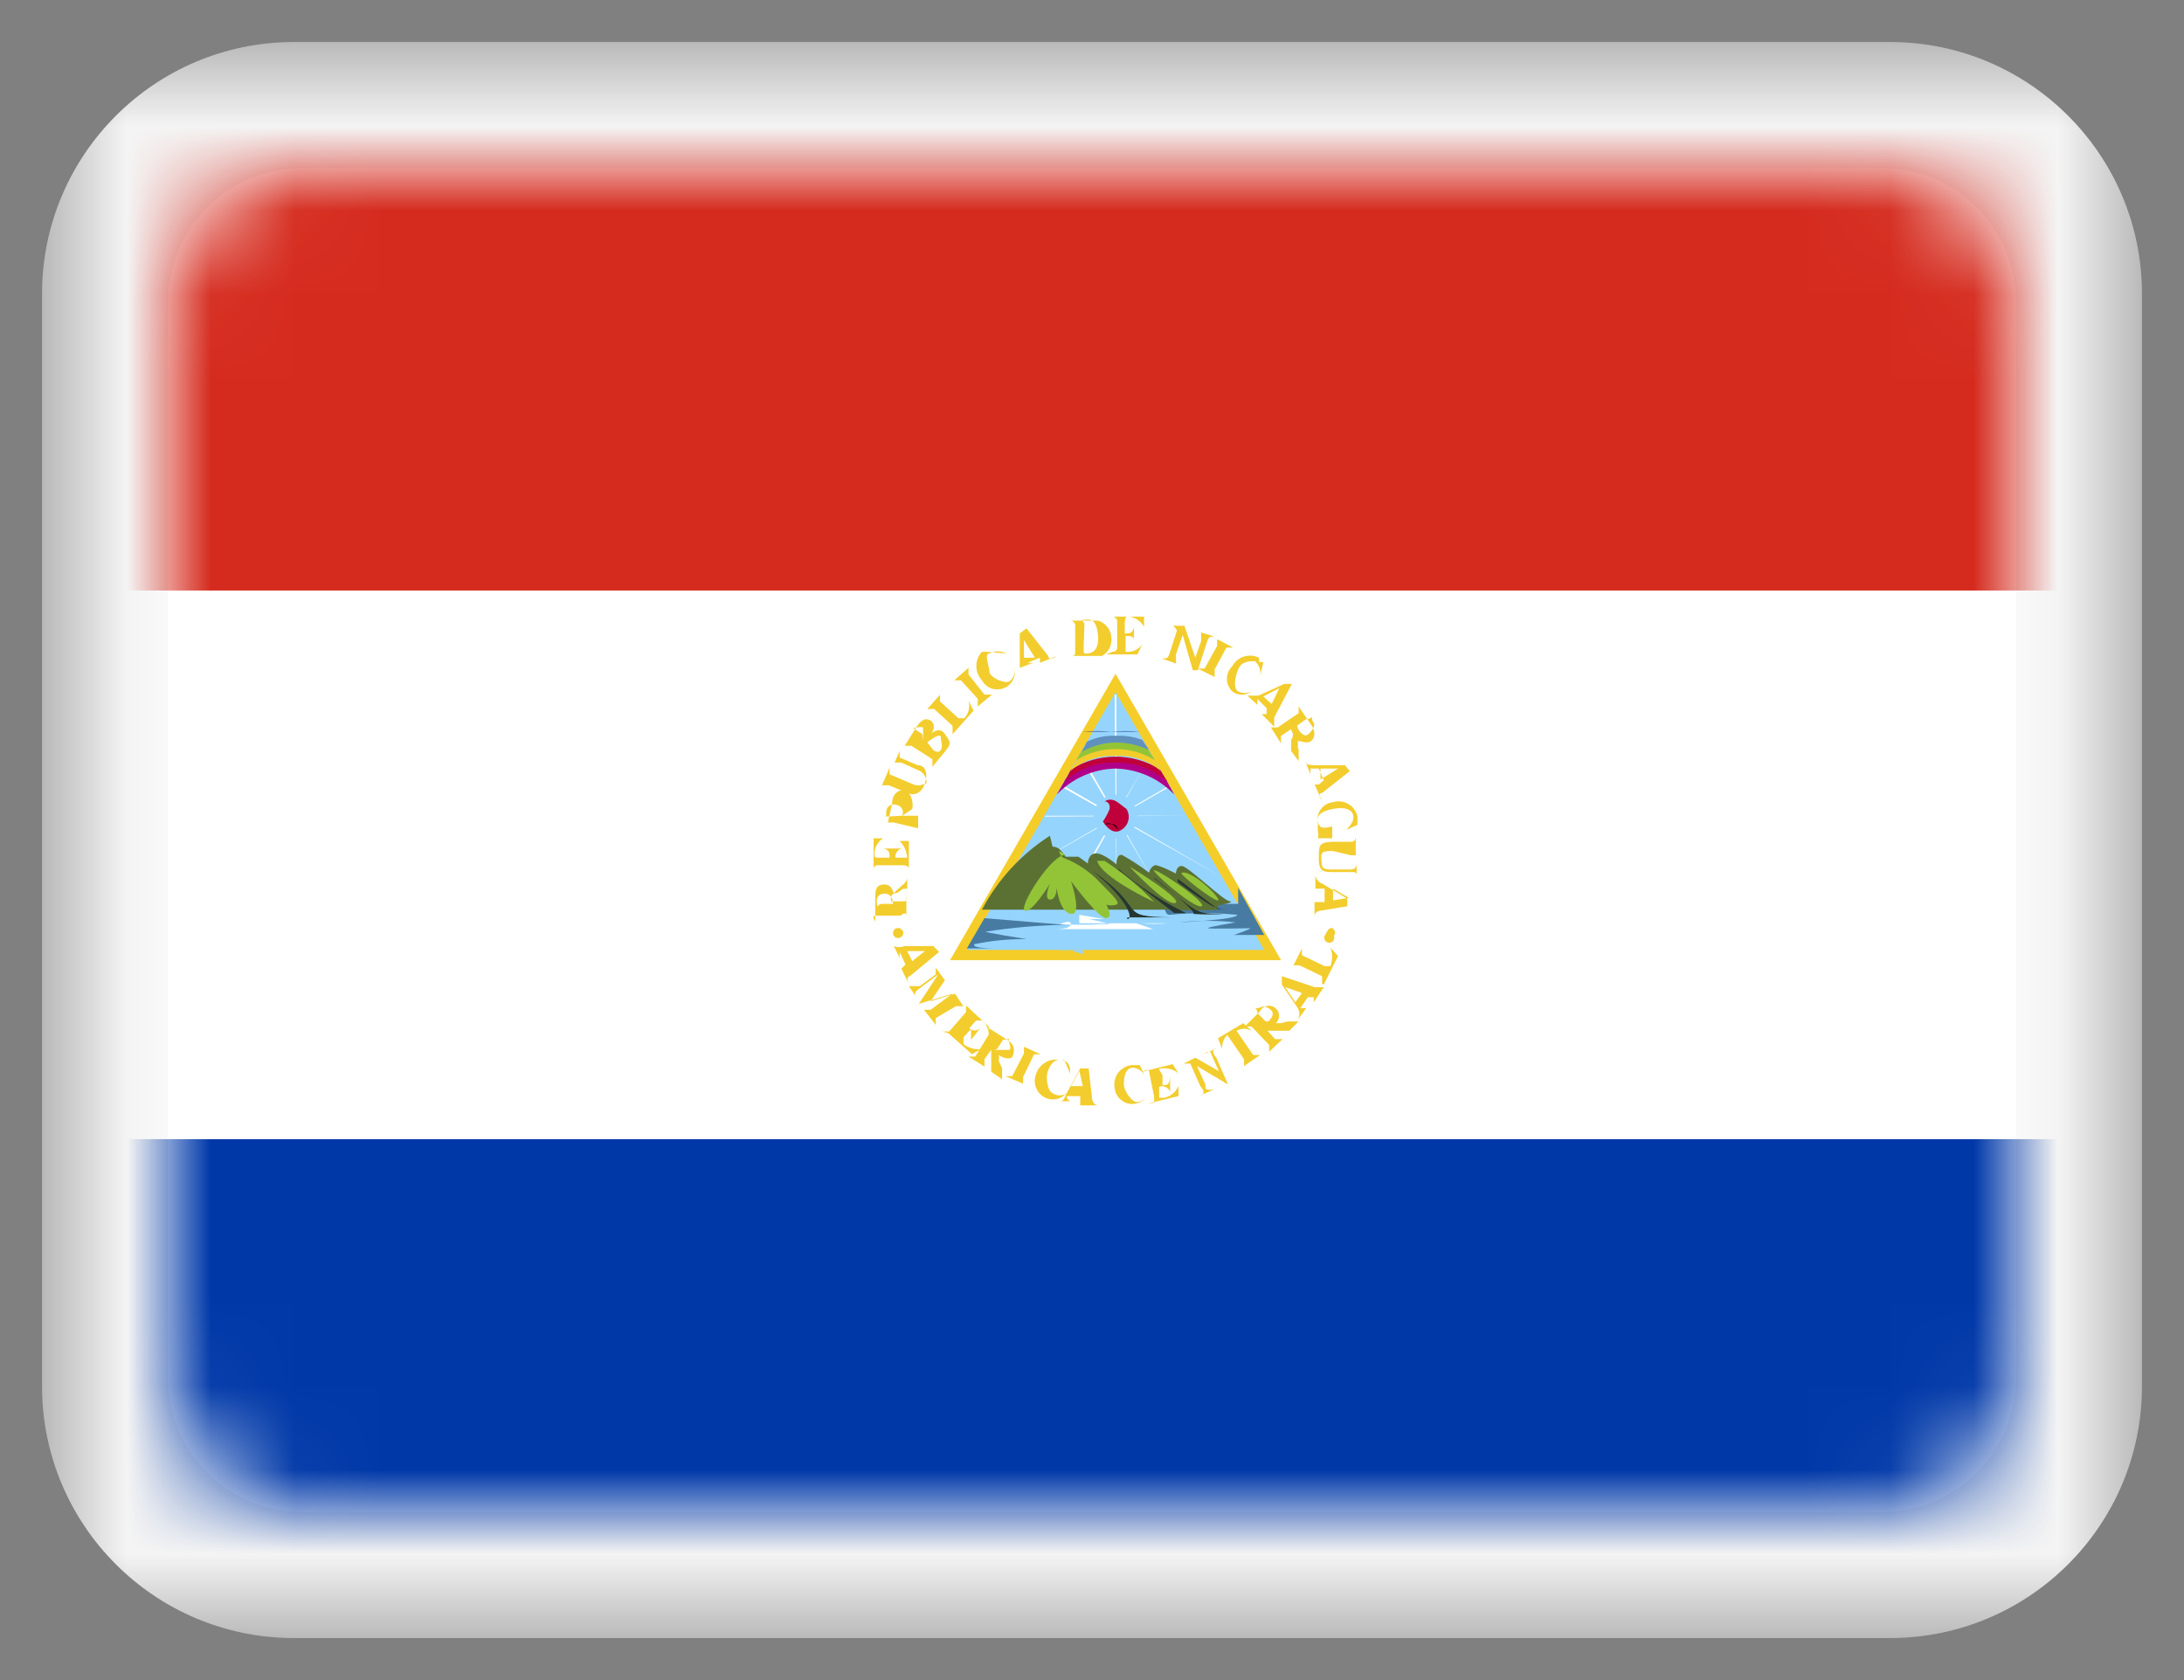 <svg width="26" height="20" viewBox="0 0 26 20" fill="none" xmlns="http://www.w3.org/2000/svg">
<rect x="0" y="0" width="26" height="20" fill="#808080" stroke="none"/>
<g clip-path="url(#clip0_886_22080)">
<mask id="mask0_886_22080" style="mask-type:luminance" maskUnits="userSpaceOnUse" x="0" y="0" width="26" height="20">
<path d="M25.5 0.5H0.5V19.5H25.5V0.5Z" fill="white"/>
</mask>
<g mask="url(#mask0_886_22080)">
<path d="M22.5 0.5H3.5C1.843 0.5 0.5 1.843 0.5 3.5V16.5C0.5 18.157 1.843 19.5 3.5 19.5H22.5C24.157 19.5 25.5 18.157 25.5 16.5V3.5C25.5 1.843 24.157 0.5 22.5 0.5Z" fill="#F4F4F4"/>
<path d="M22.4 2H3.6C2.716 2 2 2.716 2 3.6V16.4C2 17.284 2.716 18 3.6 18H22.4C23.284 18 24 17.284 24 16.4V3.6C24 2.716 23.284 2 22.4 2Z" fill="white"/>
<mask id="mask1_886_22080" style="mask-type:luminance" maskUnits="userSpaceOnUse" x="2" y="2" width="22" height="16">
<path d="M22.4 2H3.6C2.716 2 2 2.716 2 3.6V16.4C2 17.284 2.716 18 3.6 18H22.4C23.284 18 24 17.284 24 16.4V3.6C24 2.716 23.284 2 22.4 2Z" fill="white"/>
</mask>
<g mask="url(#mask1_886_22080)">
<path d="M30.06 13.551H-3.5V20.081H30.06V13.551Z" fill="#0038A8"/>
<path d="M30.06 0.5H-3.5V7.03H30.06V0.5Z" fill="#D52B1E"/>
<path d="M30.06 7.031H-3.5V13.561H30.06V7.031Z" fill="white"/>
<path d="M11.31 11.43L13.28 8.02L15.251 11.43H11.31Z" fill="#F5CD28"/>
<path d="M11.51 11.308L13.28 8.238L15.05 11.308H11.51Z" fill="#95D4FD"/>
<path d="M11.861 11.031H11.79H11.96C11.928 11.04 11.893 11.04 11.861 11.031Z" fill="#95D4FD"/>
<path d="M11.739 11.25H11.69L11.759 11.19C11.774 11.183 11.789 11.18 11.805 11.18C11.82 11.18 11.836 11.183 11.85 11.19H11.909C11.93 11.2 11.952 11.205 11.975 11.205C11.997 11.205 12.019 11.2 12.04 11.19H12.09C12.066 11.203 12.041 11.209 12.014 11.209C11.988 11.209 11.963 11.203 11.94 11.19H11.739C11.739 11.19 11.739 11.19 11.739 11.24V11.25Z" fill="#95D4FD"/>
<path d="M12.04 11.289H11.9H11.74H11.86C11.882 11.278 11.906 11.273 11.93 11.273C11.954 11.273 11.978 11.278 12 11.289H12.04Z" fill="#95D4FD"/>
<path d="M12.53 11.019C12.46 11.019 12.44 11.019 12.43 10.929C12.412 10.922 12.394 10.918 12.375 10.918C12.356 10.918 12.337 10.922 12.32 10.929C12.342 10.919 12.366 10.914 12.39 10.914C12.414 10.914 12.438 10.919 12.46 10.929C12.46 10.999 12.46 11.009 12.55 11.009H12.47L12.53 11.019Z" fill="#95D4FD"/>
<path d="M12.42 11.198C12.42 11.198 12.42 11.198 12.48 11.138C12.504 11.124 12.532 11.117 12.56 11.117C12.588 11.117 12.616 11.124 12.64 11.138C12.7 11.188 12.72 11.198 12.77 11.198H12.9C12.9 11.198 12.9 11.198 12.85 11.198H12.74C12.694 11.193 12.652 11.172 12.62 11.138C12.6 11.122 12.575 11.113 12.55 11.113C12.524 11.113 12.5 11.122 12.48 11.138V11.198H12.42Z" fill="#95D4FD"/>
<path d="M12.74 11.309C12.698 11.32 12.653 11.32 12.61 11.309H12.67C12.71 11.319 12.751 11.319 12.79 11.309H12.89C12.892 11.325 12.892 11.342 12.89 11.359L12.74 11.309Z" fill="#95D4FD"/>
<path d="M13.2 10.962C13.151 10.952 13.1 10.952 13.05 10.962H12.99C13.05 10.95 13.111 10.95 13.17 10.962H13.33H13.16H13.2Z" fill="#95D4FD"/>
<path d="M13.28 11.159C13.232 11.159 13.185 11.141 13.15 11.109C13.111 11.082 13.066 11.064 13.02 11.059H12.97C13.028 11.061 13.084 11.082 13.13 11.119H13.24H13.31H13.26L13.28 11.159Z" fill="#95D4FD"/>
<path d="M13.36 11.242H13.23C13.214 11.231 13.195 11.225 13.175 11.225C13.155 11.225 13.136 11.231 13.12 11.242C13.12 11.242 13.21 11.181 13.26 11.242H13.41H13.47H13.54H13.59C13.59 11.242 13.59 11.242 13.52 11.242H13.47H13.36Z" fill="#95D4FD"/>
<path d="M13.79 11.039C13.808 11.035 13.825 11.027 13.839 11.014C13.853 11.002 13.864 10.987 13.87 10.969C13.916 10.958 13.964 10.958 14.01 10.969H13.88C13.88 11.029 13.81 11.059 13.76 11.069L13.79 11.039Z" fill="#95D4FD"/>
<path d="M13.841 11.231H13.92C13.926 11.225 13.933 11.22 13.941 11.216C13.948 11.213 13.957 11.211 13.966 11.211C13.974 11.211 13.982 11.213 13.99 11.216C13.998 11.22 14.005 11.225 14.011 11.231C14.011 11.231 14.08 11.171 14.11 11.121C14.11 11.152 14.1 11.182 14.082 11.207C14.065 11.232 14.04 11.251 14.011 11.261H13.95C13.95 11.261 13.95 11.261 13.9 11.261C13.871 11.255 13.84 11.255 13.81 11.261L13.841 11.231Z" fill="#95D4FD"/>
<path d="M13.98 11.1C13.995 11.093 14.01 11.09 14.025 11.09C14.041 11.09 14.056 11.093 14.07 11.1C14.07 11.1 14.13 11.1 14.15 11.1C14.171 11.1 14.101 11.1 14.081 11.1C14.055 11.09 14.026 11.09 14.001 11.1H13.98Z" fill="#95D4FD"/>
<path d="M14.23 11.231C14.228 11.194 14.228 11.157 14.23 11.121C14.259 11.111 14.291 11.111 14.32 11.121C14.347 11.137 14.368 11.161 14.38 11.191H14.44H14.5C14.488 11.199 14.474 11.203 14.46 11.203C14.446 11.203 14.432 11.199 14.42 11.191H14.36C14.349 11.167 14.331 11.146 14.31 11.131H14.25C14.25 11.131 14.25 11.221 14.25 11.231H14.23Z" fill="#95D4FD"/>
<path d="M14.52 11.04C14.52 10.97 14.46 10.93 14.42 10.92C14.427 10.943 14.427 10.967 14.42 10.99C14.424 10.964 14.424 10.937 14.42 10.91C14.448 10.912 14.475 10.922 14.497 10.94C14.518 10.958 14.534 10.983 14.54 11.01C14.59 11.01 14.62 11.01 14.65 11.01C14.68 11.01 14.59 11.07 14.53 11.07L14.52 11.04Z" fill="#95D4FD"/>
<path d="M14.89 11.199C14.878 11.206 14.864 11.21 14.85 11.21C14.836 11.21 14.822 11.206 14.81 11.199H14.75C14.75 11.199 14.75 11.199 14.68 11.199C14.68 11.199 14.68 11.109 14.76 11.109H14.82V11.169L14.89 11.199Z" fill="#95D4FD"/>
<path d="M13.63 11.25C13.671 11.221 13.705 11.184 13.73 11.14C13.756 11.13 13.784 11.13 13.81 11.14H13.9C13.886 11.148 13.871 11.152 13.855 11.152C13.839 11.152 13.823 11.148 13.81 11.14H13.74C13.74 11.19 13.74 11.21 13.66 11.24H13.59L13.63 11.25Z" fill="#95D4FD"/>
<path d="M12.11 11.04C12.11 11.04 12.11 11.04 12.19 10.98C12.27 10.92 12.24 10.98 12.26 10.98H12.18H12.11V11.04Z" fill="#95D4FD"/>
<path d="M13.29 10.62L13.27 8.27H13.29V10.62Z" fill="white"/>
<path d="M12.44 9.721V9.711H14.13L12.44 9.721Z" fill="white"/>
<path d="M14.549 10.442L12.649 9.372L12.659 9.352L14.549 10.442Z" fill="white"/>
<path d="M12.01 10.462L13.92 9.352L13.93 9.362L12.01 10.462Z" fill="white"/>
<path d="M12.91 10.391L12.89 10.381L13.61 9.141L12.91 10.391Z" fill="white"/>
<path d="M13.73 10.482L12.92 9.112L12.94 9.102L13.73 10.482Z" fill="white"/>
<path d="M13.54 9.721C13.54 9.79 13.512 9.856 13.463 9.905C13.415 9.954 13.348 9.981 13.28 9.981C13.211 9.981 13.144 9.954 13.096 9.905C13.047 9.856 13.02 9.79 13.02 9.721C13.02 9.652 13.047 9.586 13.096 9.537C13.144 9.488 13.211 9.461 13.28 9.461C13.348 9.461 13.415 9.488 13.463 9.537C13.512 9.586 13.54 9.652 13.54 9.721Z" fill="#95D4FD"/>
<path d="M14.74 10.76H13.86C13.86 10.76 13.86 10.89 13.92 10.89C14.19 10.864 14.461 10.864 14.73 10.89C14.73 10.95 14.03 10.98 14.03 10.98C14.256 10.956 14.484 10.956 14.71 10.98C14.71 10.98 14.35 11.04 14.38 11.05C14.41 11.06 14.84 11.05 14.88 11.05C14.92 11.05 14.69 11.13 14.69 11.13H15.05L14.74 10.57V10.76Z" fill="#487BA2"/>
<path d="M13.15 9.539C13.15 9.539 13.22 9.539 13.21 9.629C13.189 9.682 13.162 9.733 13.13 9.779C13.13 9.779 13.23 9.959 13.35 9.879C13.37 9.867 13.388 9.851 13.402 9.831C13.417 9.812 13.427 9.79 13.432 9.767C13.438 9.744 13.439 9.719 13.435 9.696C13.431 9.672 13.423 9.65 13.41 9.629C13.32 9.569 13.26 9.479 13.15 9.539Z" fill="#C0003B"/>
<path d="M13.319 9.89C13.298 9.859 13.271 9.832 13.239 9.81C13.225 9.804 13.21 9.801 13.194 9.801C13.179 9.801 13.164 9.804 13.149 9.81C13.149 9.81 13.219 9.81 13.249 9.81C13.279 9.81 13.319 9.87 13.319 9.9V9.89Z" fill="black"/>
<path d="M12.53 10.079C12.63 10.079 12.659 10.179 12.69 10.199H12.84L12.95 10.279C12.95 10.279 12.95 10.169 13.04 10.159C13.13 10.149 13.29 10.289 13.29 10.289C13.29 10.289 13.29 10.159 13.36 10.179C13.471 10.241 13.578 10.311 13.68 10.389C13.683 10.37 13.691 10.351 13.703 10.335C13.715 10.32 13.731 10.307 13.749 10.299C13.809 10.299 13.999 10.399 13.999 10.399C13.999 10.399 13.999 10.309 14.069 10.309C14.139 10.309 14.559 10.719 14.639 10.729C14.72 10.739 14.499 10.779 14.499 10.779C14.499 10.779 14.499 10.779 14.499 10.829C14.32 10.839 14.139 10.839 13.96 10.829H11.69C11.879 10.471 12.158 10.167 12.499 9.949L12.53 10.079Z" fill="#5B7133"/>
<path d="M13.42 10.941C13.5 10.941 13.42 10.701 13.01 10.371C13.69 10.841 13.26 10.911 13.96 10.921H13.42V10.941Z" fill="#263732"/>
<path d="M13.31 10.35L13.98 10.87H14.12C13.83 10.727 13.558 10.549 13.31 10.34V10.35Z" fill="#263732"/>
<path d="M13.74 10.449C13.74 10.449 14.29 10.879 14.2 10.879C14.323 10.888 14.447 10.888 14.57 10.879C14.21 10.879 14.29 10.879 13.74 10.459V10.449Z" fill="#263732"/>
<path d="M14.02 10.461L14.499 10.821H14.62C14.47 10.821 14.45 10.821 14.02 10.501V10.461Z" fill="#263732"/>
<path d="M12.61 10.129C12.61 10.129 12.61 10.199 12.68 10.219C12.817 10.275 12.942 10.357 13.05 10.459C13.17 10.589 13.36 10.749 13.29 10.769C13.22 10.789 13.17 10.769 13.17 10.769C13.17 10.769 13.26 10.919 13.17 10.929C13.08 10.939 12.75 10.489 12.75 10.489C12.75 10.489 12.89 10.899 12.75 10.879C12.61 10.859 12.58 10.569 12.58 10.569C12.58 10.569 12.58 10.709 12.5 10.709C12.42 10.709 12.5 10.519 12.5 10.519C12.5 10.519 12.28 10.879 12.2 10.839C12.12 10.799 12.53 10.149 12.69 10.179L12.61 10.129Z" fill="#93C438"/>
<path d="M13.06 10.248C13.06 10.248 13.06 10.248 13.15 10.248C13.365 10.388 13.563 10.553 13.741 10.738C13.741 10.738 13.091 10.438 13.06 10.238V10.248Z" fill="#93C438"/>
<path d="M13.45 10.32C13.45 10.32 13.88 10.78 13.99 10.75C14.1 10.72 13.48 10.33 13.45 10.32Z" fill="#93C438"/>
<path d="M13.74 10.359C13.69 10.359 14.2 10.809 14.3 10.789C14.4 10.769 13.82 10.369 13.74 10.359Z" fill="#93C438"/>
<path d="M14.07 10.389C14.01 10.389 14.45 10.729 14.5 10.719C14.55 10.709 14.2 10.358 14.07 10.389Z" fill="#93C438"/>
<path d="M12.58 9.459C12.671 9.364 12.779 9.287 12.899 9.234C13.019 9.181 13.149 9.152 13.28 9.149C13.412 9.152 13.541 9.181 13.661 9.234C13.781 9.287 13.889 9.364 13.98 9.459L13.88 9.279C13.714 9.134 13.501 9.055 13.28 9.059C13.064 9.053 12.854 9.128 12.69 9.269L12.58 9.459Z" fill="#B0008A"/>
<path d="M13.81 9.16C13.651 9.06 13.467 9.008 13.28 9.008C13.092 9.008 12.909 9.06 12.75 9.16L12.67 9.31C12.751 9.232 12.847 9.172 12.951 9.132C13.056 9.093 13.168 9.075 13.28 9.08C13.509 9.072 13.732 9.155 13.9 9.31L13.81 9.16Z" fill="#C0003B"/>
<path d="M13.74 9.029C13.604 8.94 13.443 8.895 13.28 8.899C13.124 8.892 12.971 8.934 12.84 9.019L12.74 9.179C12.892 9.054 13.084 8.99 13.28 8.999C13.477 8.987 13.67 9.052 13.82 9.179L13.74 9.029Z" fill="#F3CD2D"/>
<path d="M13.66 8.911L13.75 9.051C13.609 8.963 13.447 8.917 13.28 8.917C13.114 8.917 12.951 8.963 12.81 9.051L12.9 8.901C13.015 8.834 13.148 8.802 13.28 8.811C13.413 8.8 13.546 8.831 13.66 8.901V8.911Z" fill="#93C438"/>
<path d="M13.6 8.809L13.68 8.929C13.555 8.87 13.418 8.839 13.28 8.839C13.139 8.842 13.002 8.88 12.88 8.949L12.94 8.829C13.046 8.778 13.162 8.754 13.28 8.759C13.389 8.753 13.498 8.77 13.6 8.809Z" fill="#6091BE"/>
<path d="M13.57 8.71C13.457 8.701 13.343 8.701 13.23 8.71C13.117 8.701 13.003 8.701 12.89 8.71H12.95H13.52H13.57Z" fill="#2F4791"/>
<path d="M12.849 10.991H13.739C13.739 10.991 13.579 10.991 13.589 10.991C13.692 11.001 13.796 11.001 13.899 10.991H13.709H13.789H13.619C13.619 10.991 13.839 10.991 13.829 10.991C13.819 10.991 13.529 10.991 13.529 10.991L13.729 11.061H12.569C12.569 11.061 12.749 11.061 12.749 11.001C12.749 10.941 12.619 11.001 12.619 11.001C12.786 11.011 12.953 11.011 13.119 11.001H13.019C13.019 11.001 13.209 11.001 13.219 11.001C13.229 11.001 12.969 10.941 12.969 10.941C12.969 10.941 13.119 10.941 13.139 10.941C13.159 10.941 12.849 10.891 12.849 10.891V10.991Z" fill="white"/>
<path d="M12.68 11.01C12.365 11.014 12.051 11.041 11.74 11.09C11.66 11.09 12.22 11.18 12.22 11.18C12.012 11.177 11.804 11.197 11.6 11.24C11.55 11.3 11.94 11.29 11.94 11.29H11.51L11.72 10.93L12.68 11.01Z" fill="#487BA2"/>
<path d="M10.74 11.072C10.749 11.081 10.754 11.094 10.754 11.107C10.754 11.12 10.749 11.133 10.74 11.142C10.732 11.152 10.722 11.16 10.71 11.164C10.698 11.168 10.685 11.168 10.672 11.164C10.66 11.16 10.65 11.152 10.642 11.142C10.635 11.132 10.631 11.12 10.631 11.107C10.631 11.094 10.635 11.082 10.642 11.072C10.65 11.061 10.66 11.054 10.672 11.05C10.685 11.046 10.698 11.046 10.71 11.05C10.722 11.054 10.732 11.062 10.74 11.072Z" fill="#F3CD2D"/>
<path d="M10.83 11.622C10.83 11.622 10.77 11.622 10.83 11.732L10.73 11.532L10.78 11.482L10.71 11.332C10.71 11.332 10.71 11.332 10.71 11.402L10.64 11.262C10.66 11.271 10.682 11.275 10.705 11.275C10.727 11.275 10.749 11.271 10.77 11.262H11.11L11.18 11.332L10.83 11.622ZM11.01 11.322H10.8L10.86 11.442L11.01 11.322Z" fill="#F3CD2D"/>
<path d="M11.139 12.12C11.139 12.12 11.139 12.12 11.139 12.2L10.999 12.02C10.999 12.02 11.049 12.02 11.079 12.02L11.339 11.829L10.939 11.95L11.169 11.6L10.969 11.749C10.889 11.809 10.879 11.819 10.909 11.87L10.819 11.739C10.819 11.739 10.869 11.739 10.949 11.739L11.139 11.6C11.139 11.6 11.139 11.6 11.139 11.52L11.249 11.669L11.079 11.919L11.369 11.829L11.469 11.979C11.469 11.979 11.469 11.979 11.379 11.979L11.139 12.12Z" fill="#F3CD2D"/>
<path d="M11.22 12.279C11.22 12.279 11.27 12.279 11.3 12.279L11.5 12.049C11.5 12.049 11.5 12.049 11.5 11.969L11.77 12.219V12.339C11.772 12.304 11.767 12.269 11.755 12.236C11.743 12.204 11.724 12.174 11.7 12.149C11.7 12.149 11.7 12.149 11.62 12.149L11.54 12.239C11.548 12.248 11.558 12.255 11.569 12.259C11.581 12.264 11.592 12.267 11.605 12.267C11.617 12.267 11.629 12.264 11.64 12.259C11.651 12.255 11.661 12.248 11.67 12.239L11.56 12.379C11.56 12.329 11.56 12.289 11.56 12.249L11.47 12.349C11.47 12.349 11.47 12.349 11.47 12.429C11.529 12.475 11.604 12.497 11.68 12.489L11.57 12.549L11.29 12.299L11.22 12.279Z" fill="#F3CD2D"/>
<path d="M11.93 12.718C11.93 12.718 11.93 12.818 11.93 12.848L11.8 12.758V12.618C11.8 12.528 11.8 12.508 11.8 12.498L11.72 12.608C11.72 12.608 11.72 12.668 11.72 12.698L11.53 12.578C11.53 12.578 11.53 12.578 11.61 12.578L11.77 12.318C11.77 12.318 11.77 12.268 11.77 12.238L11.99 12.378C12.023 12.394 12.048 12.421 12.061 12.454C12.074 12.488 12.074 12.525 12.06 12.558C12.06 12.618 11.95 12.608 11.89 12.558C11.895 12.581 11.895 12.605 11.89 12.628L11.93 12.718ZM11.84 12.498C11.93 12.498 11.97 12.498 12.01 12.498C12.05 12.498 12.01 12.408 12.01 12.378C12.01 12.348 12.01 12.378 11.94 12.378L11.87 12.488L11.84 12.498Z" fill="#F3CD2D"/>
<path d="M12.19 12.541C12.19 12.541 12.19 12.481 12.19 12.461L12.39 12.551C12.39 12.551 12.32 12.551 12.31 12.551L12.18 12.821C12.18 12.821 12.18 12.881 12.18 12.901L11.97 12.811C11.97 12.811 12.03 12.811 12.05 12.811L12.19 12.541Z" fill="#F3CD2D"/>
<path d="M12.74 12.778C12.74 12.718 12.74 12.638 12.64 12.618C12.54 12.598 12.49 12.698 12.47 12.768C12.45 12.838 12.47 12.998 12.54 13.018C12.563 13.032 12.589 13.04 12.615 13.04C12.642 13.04 12.668 13.032 12.69 13.018C12.663 13.048 12.628 13.07 12.589 13.081C12.55 13.091 12.509 13.09 12.47 13.078C12.443 13.069 12.417 13.055 12.395 13.036C12.373 13.017 12.355 12.993 12.342 12.967C12.329 12.941 12.321 12.913 12.319 12.884C12.317 12.855 12.321 12.826 12.33 12.798C12.347 12.737 12.386 12.684 12.44 12.651C12.493 12.617 12.558 12.606 12.62 12.618H12.67L12.74 12.778Z" fill="#F3CD2D"/>
<path d="M13 13.069C13 13.069 13 13.149 13.07 13.159H12.86V13.049H12.7C12.7 13.063 12.705 13.077 12.714 13.088C12.723 13.099 12.736 13.107 12.75 13.109H12.59C12.65 13.109 12.66 13.109 12.69 13.029L12.86 12.719H12.96L13 13.069ZM12.85 12.749L12.75 12.929H12.89L12.85 12.749Z" fill="#F3CD2D"/>
<path d="M13.639 12.83C13.628 12.798 13.608 12.769 13.582 12.748C13.555 12.727 13.523 12.713 13.489 12.71C13.389 12.71 13.379 12.84 13.379 12.91C13.379 12.98 13.469 13.12 13.539 13.12C13.568 13.115 13.595 13.104 13.617 13.086C13.64 13.069 13.658 13.046 13.669 13.02C13.65 13.062 13.617 13.096 13.576 13.118C13.535 13.139 13.488 13.147 13.442 13.139C13.397 13.131 13.355 13.108 13.324 13.074C13.292 13.04 13.273 12.996 13.269 12.95C13.264 12.919 13.264 12.887 13.272 12.856C13.279 12.825 13.292 12.797 13.311 12.771C13.33 12.746 13.353 12.725 13.381 12.709C13.408 12.693 13.438 12.683 13.469 12.68H13.569L13.639 12.83Z" fill="#F3CD2D"/>
<path d="M13.74 13.128C13.74 13.128 13.74 13.128 13.74 13.058L13.68 12.758C13.68 12.758 13.68 12.708 13.6 12.758L13.96 12.668L14.03 12.778C14.003 12.756 13.973 12.739 13.941 12.729C13.908 12.719 13.874 12.715 13.84 12.718C13.78 12.718 13.79 12.718 13.84 12.798V12.918C13.9 12.918 13.92 12.918 13.93 12.818V12.998C13.925 12.985 13.918 12.974 13.909 12.964C13.9 12.954 13.889 12.946 13.877 12.941C13.865 12.935 13.852 12.932 13.839 12.931C13.825 12.931 13.812 12.933 13.8 12.938V13.068C13.8 13.068 13.8 13.068 13.86 13.068C13.897 13.06 13.932 13.043 13.962 13.019C13.991 12.994 14.014 12.963 14.03 12.928V13.048L13.66 13.138L13.74 13.128Z" fill="#F3CD2D"/>
<path d="M14.51 12.751L14.42 12.55C14.42 12.55 14.42 12.48 14.33 12.55L14.48 12.48C14.43 12.48 14.43 12.54 14.48 12.591L14.62 12.911L14.25 12.691L14.35 12.911C14.35 12.97 14.35 12.98 14.45 12.97L14.29 13.04C14.34 13.04 14.34 12.98 14.29 12.931L14.17 12.661H14.09L14.23 12.591L14.51 12.751Z" fill="#F3CD2D"/>
<path d="M14.8 12.18L14.9 12.27C14.872 12.255 14.841 12.247 14.81 12.247C14.779 12.247 14.748 12.255 14.72 12.27L14.92 12.56C14.92 12.56 14.97 12.56 15 12.56L14.81 12.69C14.81 12.69 14.81 12.69 14.81 12.61L14.61 12.32C14.588 12.342 14.571 12.368 14.561 12.398C14.55 12.427 14.547 12.459 14.55 12.49L14.5 12.36L14.8 12.18Z" fill="#F3CD2D"/>
<path d="M15.329 12.16C15.329 12.16 15.419 12.16 15.459 12.16L15.349 12.27H15.289H15.209C15.129 12.27 15.099 12.27 15.089 12.27L15.179 12.37C15.179 12.37 15.239 12.37 15.269 12.37L15.109 12.52C15.109 12.52 15.109 12.47 15.109 12.44L14.899 12.22C14.899 12.22 14.849 12.22 14.819 12.22L14.999 12.04C15.007 12.024 15.018 12.01 15.032 11.999C15.046 11.988 15.061 11.98 15.079 11.976C15.096 11.972 15.113 11.972 15.131 11.975C15.148 11.978 15.164 11.986 15.178 11.996C15.193 12.007 15.204 12.02 15.213 12.035C15.221 12.051 15.226 12.068 15.227 12.086C15.228 12.103 15.225 12.121 15.219 12.137C15.212 12.153 15.202 12.168 15.189 12.18H15.249L15.329 12.16ZM15.099 12.16C15.169 12.09 15.169 12.04 15.099 12C15.029 11.96 15.019 12 14.969 12C14.919 12 14.969 12 14.969 12.06L15.069 12.16H15.099Z" fill="#F3CD2D"/>
<path d="M15.65 11.751C15.7 11.751 15.72 11.751 15.76 11.751L15.64 11.931C15.64 11.931 15.64 11.931 15.64 11.871H15.57L15.48 12.001C15.48 12.001 15.53 12.001 15.55 12.001L15.45 12.141C15.462 12.12 15.469 12.096 15.469 12.071C15.469 12.046 15.462 12.022 15.45 12.001L15.26 11.721V11.621L15.65 11.751ZM15.3 11.751L15.42 11.931L15.5 11.821L15.3 11.751Z" fill="#F3CD2D"/>
<path d="M15.739 11.711C15.739 11.711 15.739 11.641 15.739 11.621L15.469 11.491C15.469 11.491 15.469 11.491 15.399 11.491L15.499 11.291C15.499 11.291 15.499 11.351 15.499 11.371L15.769 11.501C15.769 11.501 15.769 11.501 15.839 11.501C15.864 11.43 15.864 11.352 15.839 11.281L15.929 11.381L15.759 11.721L15.739 11.711Z" fill="#F3CD2D"/>
<path d="M15.81 11.069C15.81 11.069 15.86 11.019 15.88 11.069C15.889 11.078 15.894 11.091 15.894 11.104C15.894 11.117 15.889 11.13 15.88 11.139C15.884 11.148 15.885 11.158 15.884 11.168C15.883 11.178 15.88 11.188 15.875 11.196C15.869 11.204 15.862 11.211 15.853 11.216C15.844 11.221 15.835 11.223 15.825 11.223C15.815 11.223 15.805 11.221 15.796 11.216C15.787 11.211 15.78 11.204 15.774 11.196C15.769 11.188 15.766 11.178 15.765 11.168C15.764 11.158 15.766 11.148 15.77 11.139L15.81 11.069Z" fill="#F3CD2D"/>
<path d="M10.74 10.54C10.74 10.54 10.81 10.49 10.8 10.43V10.58H10.75L10.68 10.63C10.6 10.63 10.6 10.7 10.61 10.73H10.74C10.79 10.73 10.8 10.73 10.79 10.67V10.9C10.79 10.9 10.79 10.84 10.72 10.9H10.42C10.42 10.9 10.37 10.9 10.42 10.97V10.7C10.42 10.61 10.42 10.54 10.51 10.53C10.6 10.52 10.62 10.58 10.64 10.63L10.74 10.54ZM10.63 10.76C10.63 10.66 10.57 10.63 10.51 10.64C10.45 10.65 10.43 10.69 10.44 10.76C10.45 10.83 10.44 10.76 10.5 10.76H10.63Z" fill="#F3CD2D"/>
<path d="M10.82 10.37C10.82 10.32 10.82 10.31 10.76 10.3H10.46C10.451 10.299 10.443 10.299 10.435 10.301C10.427 10.303 10.419 10.308 10.413 10.314C10.407 10.32 10.403 10.327 10.4 10.335C10.398 10.344 10.398 10.352 10.4 10.361V9.98H10.51C10.482 10 10.458 10.025 10.441 10.054C10.423 10.084 10.413 10.117 10.41 10.15C10.41 10.21 10.41 10.21 10.47 10.21H10.59C10.59 10.15 10.59 10.12 10.52 10.101H10.74C10.715 10.105 10.693 10.119 10.678 10.14C10.663 10.16 10.657 10.185 10.66 10.21H10.74H10.8C10.795 10.135 10.763 10.064 10.71 10.011H10.82V10.39V10.37Z" fill="#F3CD2D"/>
<path d="M10.74 9.711H10.87C10.87 9.711 10.87 9.711 10.93 9.711V9.931V9.861L10.64 9.791C10.64 9.791 10.58 9.791 10.57 9.791L10.62 9.571C10.62 9.431 10.72 9.391 10.78 9.411C10.84 9.431 10.88 9.551 10.86 9.631L10.74 9.711ZM10.74 9.711C10.746 9.698 10.75 9.684 10.749 9.669C10.749 9.655 10.746 9.641 10.739 9.628C10.732 9.615 10.722 9.604 10.71 9.596C10.698 9.588 10.684 9.583 10.67 9.581C10.657 9.576 10.643 9.575 10.629 9.577C10.615 9.578 10.601 9.583 10.59 9.591C10.578 9.599 10.568 9.609 10.562 9.621C10.555 9.633 10.551 9.647 10.55 9.661C10.55 9.661 10.55 9.661 10.55 9.721L10.74 9.711Z" fill="#F3CD2D"/>
<path d="M10.85 9.328C10.95 9.377 10.99 9.328 11.02 9.328C11.05 9.328 11.02 9.198 10.93 9.168L10.73 9.078C10.73 9.078 10.67 9.078 10.65 9.078L10.71 8.938C10.71 8.988 10.71 9.008 10.71 9.018L10.92 9.108C11.02 9.108 11.05 9.207 11.01 9.328C10.97 9.447 10.88 9.477 10.8 9.438L10.58 9.348C10.58 9.348 10.52 9.348 10.5 9.348L10.59 9.138C10.59 9.138 10.59 9.197 10.59 9.217L10.85 9.328Z" fill="#F3CD2D"/>
<path d="M11.1 9.128C11.1 9.128 11.1 9.058 11.1 9.038L10.85 8.878C10.85 8.878 10.79 8.878 10.77 8.878L10.889 8.688C10.97 8.548 11.03 8.548 11.079 8.578C11.13 8.608 11.13 8.688 11.079 8.738C11.079 8.738 11.18 8.638 11.249 8.738C11.319 8.838 11.329 8.848 11.249 8.948L11.1 9.128ZM10.989 8.818C10.989 8.748 10.989 8.698 10.989 8.668C10.989 8.638 10.899 8.668 10.87 8.668L10.979 8.738L10.989 8.818ZM11.11 8.928C11.11 8.928 11.169 8.978 11.2 8.928C11.229 8.878 11.2 8.828 11.2 8.778C11.2 8.728 11.11 8.778 11.04 8.838L11.11 8.928Z" fill="#F3CD2D"/>
<path d="M11.34 8.72C11.34 8.72 11.34 8.67 11.34 8.64L11.12 8.44C11.12 8.44 11.07 8.44 11.04 8.44L11.19 8.27C11.19 8.27 11.19 8.27 11.19 8.35L11.41 8.55C11.41 8.55 11.41 8.55 11.48 8.55C11.506 8.522 11.524 8.488 11.533 8.451C11.541 8.414 11.54 8.376 11.53 8.34L11.59 8.46L11.34 8.74V8.72Z" fill="#F3CD2D"/>
<path d="M11.44 8.099C11.44 8.099 11.44 8.099 11.36 8.099L11.53 7.949C11.53 7.949 11.53 7.999 11.53 8.029L11.72 8.269C11.72 8.269 11.77 8.269 11.81 8.269L11.64 8.409C11.64 8.409 11.64 8.409 11.64 8.319L11.44 8.099Z" fill="#F3CD2D"/>
<path d="M11.98 7.779C11.949 7.763 11.915 7.754 11.88 7.754C11.845 7.754 11.81 7.763 11.78 7.779C11.71 7.779 11.78 7.939 11.78 7.999C11.78 8.059 11.96 8.149 12.02 8.109C12.042 8.092 12.059 8.069 12.07 8.042C12.081 8.016 12.084 7.987 12.08 7.959C12.089 8.008 12.08 8.059 12.055 8.102C12.03 8.145 11.991 8.178 11.944 8.195C11.897 8.211 11.846 8.211 11.799 8.194C11.753 8.176 11.714 8.143 11.69 8.099C11.647 8.053 11.623 7.992 11.623 7.929C11.623 7.866 11.647 7.805 11.69 7.759H11.74L11.98 7.779Z" fill="#F3CD2D"/>
<path d="M12.48 7.81C12.48 7.81 12.48 7.88 12.58 7.81L12.38 7.89V7.83L12.23 7.89C12.23 7.89 12.23 7.89 12.3 7.89L12.14 7.95C12.14 7.95 12.14 7.89 12.14 7.83V7.54L12.22 7.48L12.48 7.81ZM12.19 7.62V7.83H12.32L12.19 7.62Z" fill="#F3CD2D"/>
<path d="M12.74 7.808C12.79 7.808 12.8 7.808 12.8 7.748V7.448C12.8 7.448 12.8 7.388 12.74 7.388H12.96H13.07C13.114 7.4 13.154 7.426 13.182 7.462C13.211 7.498 13.228 7.542 13.23 7.588C13.236 7.631 13.228 7.675 13.209 7.715C13.189 7.754 13.158 7.786 13.12 7.808H13.01H12.8H12.74ZM12.9 7.728C12.9 7.778 12.9 7.788 12.96 7.778C13.02 7.768 13.09 7.718 13.07 7.548C13.05 7.378 12.99 7.368 12.91 7.378C12.83 7.388 12.91 7.378 12.91 7.438L12.9 7.728Z" fill="#F3CD2D"/>
<path d="M13.24 7.76C13.24 7.76 13.3 7.76 13.3 7.71V7.4C13.3 7.4 13.3 7.35 13.25 7.34H13.62V7.46C13.601 7.429 13.577 7.403 13.547 7.382C13.518 7.361 13.485 7.347 13.45 7.34C13.4 7.34 13.4 7.34 13.39 7.41V7.54C13.45 7.54 13.48 7.54 13.5 7.47V7.65C13.5 7.59 13.5 7.57 13.4 7.57V7.7V7.76C13.438 7.764 13.477 7.757 13.512 7.742C13.547 7.726 13.577 7.701 13.6 7.67L13.54 7.79H13.17L13.24 7.76Z" fill="#F3CD2D"/>
<path d="M14.23 7.829L14.3 7.629C14.3 7.579 14.3 7.549 14.3 7.529L14.46 7.579C14.4 7.579 14.39 7.579 14.37 7.639L14.26 7.979H14.2L14.08 7.559L14 7.789C14 7.849 14 7.869 14 7.899L13.83 7.839C13.89 7.839 13.9 7.839 13.92 7.789L14.01 7.509C14.006 7.496 14 7.484 13.991 7.474C13.983 7.464 13.972 7.455 13.96 7.449H14.1L14.23 7.829Z" fill="#F3CD2D"/>
<path d="M14.49 7.689C14.49 7.689 14.49 7.629 14.49 7.609L14.68 7.709C14.68 7.709 14.62 7.709 14.6 7.709L14.46 7.969C14.46 7.969 14.46 8.029 14.46 8.059L14.26 7.959C14.26 7.959 14.32 7.959 14.34 7.959L14.49 7.689Z" fill="#F3CD2D"/>
<path d="M14.999 8.061C15.008 8.027 15.007 7.991 14.996 7.957C14.986 7.924 14.966 7.894 14.94 7.871C14.87 7.871 14.78 7.871 14.739 7.971C14.7 8.071 14.68 8.191 14.739 8.231C14.764 8.243 14.792 8.25 14.819 8.25C14.847 8.25 14.875 8.243 14.899 8.231C14.866 8.256 14.826 8.27 14.784 8.27C14.743 8.27 14.703 8.256 14.669 8.231C14.649 8.211 14.634 8.188 14.623 8.162C14.612 8.136 14.606 8.109 14.606 8.081C14.606 8.053 14.612 8.025 14.623 7.999C14.634 7.974 14.649 7.95 14.669 7.931C14.699 7.876 14.749 7.834 14.809 7.816C14.869 7.797 14.934 7.802 14.989 7.831V7.881H15.04L14.999 8.061Z" fill="#F3CD2D"/>
<path d="M15.169 8.541C15.169 8.541 15.169 8.611 15.169 8.651L15.02 8.501C15.02 8.501 15.02 8.501 15.079 8.501V8.431L14.97 8.321C14.97 8.321 14.97 8.371 14.97 8.391L14.85 8.281C14.85 8.281 14.93 8.281 14.98 8.281L15.29 8.141H15.38L15.169 8.541ZM15.23 8.191L15.04 8.291L15.139 8.381L15.23 8.191Z" fill="#F3CD2D"/>
<path d="M15.46 8.93C15.46 8.98 15.46 9.02 15.46 9.06L15.37 8.94V8.88V8.81C15.42 8.73 15.37 8.71 15.37 8.68L15.25 8.76C15.25 8.76 15.25 8.81 15.25 8.85L15.13 8.66C15.13 8.66 15.18 8.66 15.21 8.66L15.46 8.49V8.41L15.61 8.63C15.66 8.7 15.66 8.78 15.61 8.82C15.56 8.86 15.49 8.82 15.45 8.82C15.453 8.843 15.453 8.867 15.45 8.89L15.46 8.93ZM15.46 8.69C15.52 8.77 15.56 8.78 15.62 8.69C15.68 8.6 15.62 8.61 15.62 8.56C15.62 8.51 15.62 8.56 15.55 8.56L15.44 8.64L15.46 8.69Z" fill="#F3CD2D"/>
<path d="M15.74 9.439C15.74 9.439 15.67 9.439 15.74 9.539L15.65 9.339C15.65 9.339 15.65 9.339 15.7 9.339L15.76 9.289L15.7 9.149H15.6C15.6 9.149 15.6 9.149 15.6 9.219L15.54 9.059C15.54 9.109 15.61 9.109 15.66 9.109H16.01L16.07 9.179L15.74 9.439ZM15.93 9.149H15.72V9.279L15.93 9.149Z" fill="#F3CD2D"/>
<path d="M16.03 9.879C16.09 9.809 16.12 9.769 16.11 9.709C16.1 9.649 16.03 9.599 15.87 9.629C15.71 9.659 15.67 9.719 15.69 9.789C15.71 9.859 15.75 9.859 15.81 9.849C15.87 9.839 15.86 9.849 15.86 9.769V9.979C15.86 9.979 15.86 9.979 15.78 9.979H15.69C15.696 9.952 15.696 9.925 15.69 9.899C15.686 9.869 15.686 9.838 15.69 9.809C15.683 9.78 15.682 9.749 15.687 9.72C15.692 9.69 15.704 9.662 15.721 9.638C15.738 9.613 15.76 9.592 15.786 9.577C15.812 9.562 15.84 9.552 15.87 9.549C15.9 9.54 15.932 9.537 15.963 9.541C15.995 9.545 16.025 9.555 16.052 9.571C16.079 9.587 16.103 9.608 16.121 9.633C16.14 9.659 16.153 9.688 16.16 9.719V9.769V9.819L16.03 9.879Z" fill="#F3CD2D"/>
<path d="M15.87 10.131C15.76 10.131 15.72 10.131 15.73 10.231C15.74 10.331 15.73 10.351 15.87 10.351H16.09C16.09 10.351 16.15 10.351 16.15 10.281V10.441C16.15 10.391 16.15 10.381 16.09 10.381H15.87C15.76 10.381 15.7 10.381 15.7 10.221C15.7 10.061 15.7 10.031 15.85 10.021H16.09C16.09 10.021 16.14 10.021 16.14 9.961V10.181C16.14 10.181 16.14 10.181 16.08 10.181L15.87 10.131Z" fill="#F3CD2D"/>
<path d="M15.739 10.838C15.739 10.838 15.659 10.838 15.649 10.898V10.678C15.649 10.678 15.649 10.728 15.649 10.738H15.769V10.578H15.719C15.719 10.578 15.669 10.578 15.659 10.578V10.418C15.662 10.441 15.671 10.462 15.685 10.479C15.699 10.497 15.718 10.511 15.739 10.518L16.039 10.698V10.788L15.739 10.838ZM16.059 10.688L15.869 10.578V10.718L16.059 10.688Z" fill="#F3CD2D"/>
</g>
</g>
</g>
<defs>
<clipPath id="clip0_886_22080">
<rect width="25" height="19" fill="white" transform="translate(0.5 0.5)"/>
</clipPath>
</defs>
</svg>
